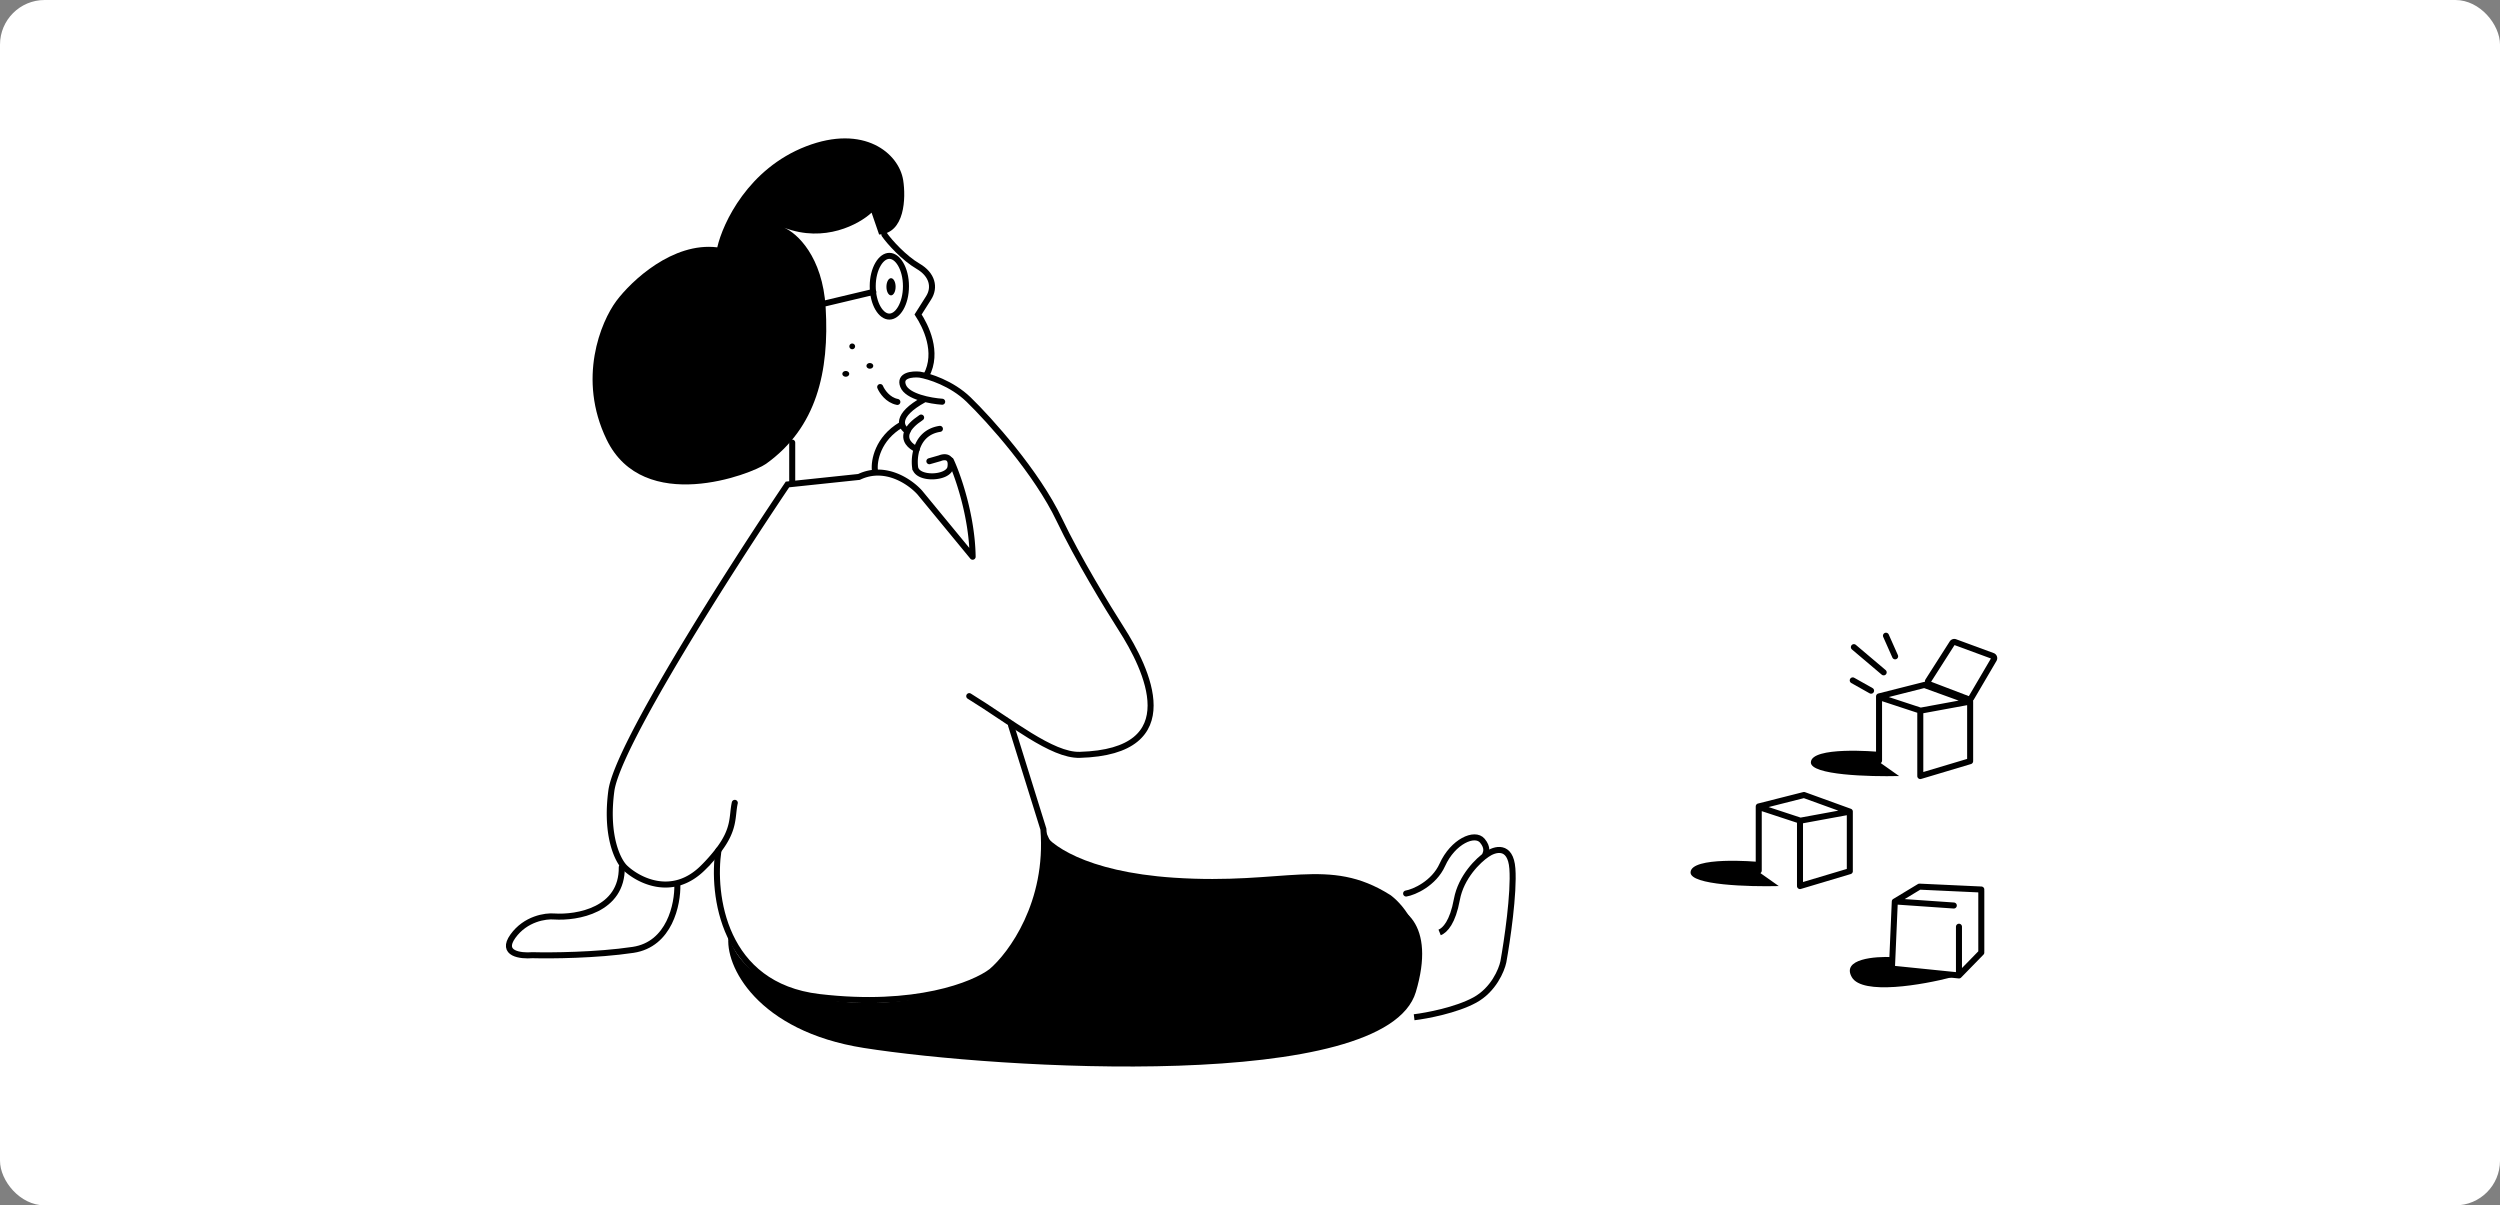 <svg xmlns="http://www.w3.org/2000/svg" width="560" height="270" fill="none"><rect width="100%" height="100%" fill="#808080" stroke="none"/><rect width="560" height="270" fill="#fff" rx="10"/><path fill="#000" d="M184.949 68.915c-.675-11.484-6.464-16.719-9.274-17.9 9.037 3.464 16.804-.809 19.558-3.378l1.686 4.897c5.8-.27 6.014-8.218 5.396-12.158-.954-6.08-8.801-12.598-21.75-7.6-12.949 4.999-18.659 17.169-19.895 22.629-9.981-1.216-19.221 7.487-22.593 11.99-3.484 4.672-8.801 17.427-2.192 31.072 8.262 17.056 32.475 7.75 35.744 5.404 11.296-8.106 14.163-20.602 13.32-34.956z"/><path stroke="#000" stroke-width="1.35" d="M202.936 64.114c0 1.962-.468 3.707-1.19 4.94-.732 1.247-1.649 1.862-2.532 1.862-.884 0-1.801-.615-2.532-1.863-.722-1.232-1.19-2.977-1.19-4.939 0-1.962.468-3.706 1.19-4.939.731-1.247 1.648-1.862 2.532-1.862.883 0 1.8.615 2.532 1.862.722 1.233 1.19 2.978 1.19 4.94z"/><path fill="#000" d="M199.589 66.163c.567 0 1.027-.862 1.027-1.925 0-1.064-.46-1.925-1.027-1.925s-1.027.861-1.027 1.924c0 1.064.46 1.926 1.027 1.926z"/><path stroke="#000" stroke-linecap="round" stroke-width="1.35" d="m184.84 67.957 10.78-2.566m.349 39.907c-.224-2.082.638-7.02 5.874-10.126m-24.386 12.575v-8.606m20.645-46.586c1.174 1.687 4.434 5.273 7.551 7.088 3.189 1.856 3.86 4.725 2.35 7.087l-2.35 3.713c1.678 2.588 4.656 8.417 1.837 13.682"/><path fill="#000" d="M190.872 78.229a.642.642 0 1 0 .001-1.283.642.642 0 0 0-.001 1.283zm-1.415 6.156c.426 0 .77-.287.77-.642 0-.354-.344-.641-.77-.641-.425 0-.769.287-.769.641 0 .355.344.642.769.642z"/><path stroke="#000" stroke-linecap="round" stroke-width="1.35" d="M197.16 86.695c.391.946 1.707 2.937 3.85 3.337"/><path fill="#000" d="M194.848 82.596c.425 0 .77-.287.77-.642 0-.354-.345-.641-.77-.641-.425 0-.77.287-.77.641 0 .355.345.642.77.642z"/><path stroke="#000" stroke-linecap="round" stroke-width="1.35" d="M211.048 89.987c-2.524-.169-7.81-1.113-8.752-3.542-.943-2.428 2.076-2.698 3.703-2.53 2.076.338 7.17 1.923 10.941 5.566 4.712 4.554 15.317 16.36 20.366 26.985 4.04 8.5 10.885 19.733 13.802 24.286 5.779 8.995 14.981 27.66-9.257 28.335-6.228.173-15.317-7.354-24.743-13.156M203.284 96.56c-1.507-.843-2.873-3.44 3.724-7.083"/><path stroke="#000" stroke-linecap="round" stroke-width="1.35" d="m208.182 103.315 2.357-.675c.954-.393 2.76-.54 2.356 2.024-.404 2.564-7.529 2.867-7.911 0a9.916 9.916 0 0 1 .345-4.048c.644-2.082 2.138-4.08 5.21-4.553"/><path stroke="#000" stroke-linecap="round" stroke-width="1.35" d="M205.332 100.615c-1.363-.585-3.009-2.013-2.049-4.048.424-.9 1.358-1.919 3.05-3.036m-54.608 104.621c.112 4.363-1.715 13.396-9.923 14.619-8.208 1.225-18.445 1.304-22.538 1.191-2.635.226-7.198-.307-4.373-4.25 2.826-3.944 7.345-4.59 9.251-4.42 5.102.34 15.272-1.394 15.137-11.05m175.69 5.905c1.747-.281 6.222-2.231 8.116-6.421 2.367-5.239 7.271-7.436 8.962-5.409 1.352 1.623.789 2.705.676 3.043"/><path fill="#000" d="M262.913 196.602c-20.003-1.343-28.045-7.606-29.565-10.571 3.21 30.369 84.473 23.322 82.615 19.799-1.487-2.819-3.661-4.754-4.562-5.369-13.853-8.725-23.484-2.181-48.488-3.859z"/><path fill="#000" d="M193.507 234.742c-23.846-3.756-31.308-18.446-30.292-25.228 4.748 17.71 42.766 19.331 59.675 7.7 10.78-9.625 11.513-26.163 10.78-32.597 3.048 9.39 9.165 11.538 18.606 15.869 7.96 3.652 39.405 3.014 54.705 1.739 7.621-.635 14.688 4.893 10.161 19.997-6.774 22.605-93.827 17.215-123.635 12.52z"/><path stroke="#000" stroke-linecap="round" stroke-width="1.35" d="M212.98 103.125c1.574 3.372 4.755 12.409 4.89 21.581m.001-.001-11.802-14.331c-2.08-2.36-7.722-6.373-13.657-3.54l-16.017 1.686c-12.589 18.658-38.104 58.505-39.453 68.621-1.349 10.116 1.461 15.68 3.035 17.197 2.978 2.867 10.655 6.879 17.534 0a38.752 38.752 0 0 0 3.422-3.877c3.733-4.891 2.985-7.588 3.66-10.622"/><path stroke="#000" stroke-linecap="round" stroke-width="1.35" d="M160.935 190.457c-1.478 9.891.962 30.315 22.543 32.877 21.582 2.563 34.732-2.754 38.61-5.732 4.44-3.766 12.983-15.41 11.634-31.866l-7.25-23.267"/><path stroke="#000" stroke-width="1.35" d="M322.478 208.87c1.232-.504 2.923-2.286 3.864-7.396.941-5.11 4.872-8.853 6.72-10.085 1.736-1.233 5.309-2.32 5.712 3.193.403 5.514-1.176 16.193-2.016 20.844-.392 1.905-2.217 6.286-6.384 8.573-4.167 2.285-10.808 3.529-13.608 3.865"/><path fill="#000" d="M414.808 218.889c-2.362-4.107 5.176-4.706 9.24-4.492v2.952l13.218 1.54c-6.502 1.711-20.097 4.106-22.458 0z"/><path stroke="#000" stroke-linecap="round" stroke-width="1.35" d="m443.814 213.367-5.005 5.134m-1.156-15.665-12.962-.898m5.262-3.329 13.86.642m-19.378 2.687-.642 14.886m20.019-17.316v13.603m-5.003-5.525v10.908m-14.371-16.548 5.518-3.337m8.851 19.892-15.143-1.54"/><path fill="#000" d="M378.684 195.4c.129-3.593 14.502-2.438 15.4-2.31v2.31l4.363 3.08c-6.63.171-19.865-.205-19.763-3.08z"/><path stroke="#000" stroke-linecap="round" stroke-width="1.35" d="M414.359 195.012v-13.09m-11.16 16.428v-14.373m-9.242 11.037v-14.373m0 .004 10.138-2.567m10.269 3.719-11.165 2.053m0 14.627 11.165-3.336m-.004-13.341-10.266-3.722m-10.137 2.688 9.368 3.08"/><path fill="#000" d="M405.633 170.752c.129-3.594 14.502-2.439 15.4-2.31v2.31l4.364 3.08c-6.631.171-19.866-.206-19.764-3.08z"/><path stroke="#000" stroke-linecap="round" stroke-width="1.35" d="M441.312 170.371v-13.09m-11.167 16.428v-14.373m-9.239 11.038V156m9.239 17.837 11.165-3.337m0-13.352-11.165 2.054m-9.239-3.206 10.139-2.566m10.269 3.721-10.267-3.721m-10.141 2.703 9.369 3.08"/><path stroke="#000" stroke-width="1.35" d="m437.305 144.046-5.39 8.443a.54.54 0 0 0 .263.795l8.707 3.323a.54.54 0 0 0 .658-.231l5.089-8.674a.54.54 0 0 0-.28-.78l-8.405-3.092a.54.54 0 0 0-.642.216z"/><path stroke="#000" stroke-linecap="round" stroke-width="1.35" d="m422.457 142.398 2.053 4.621m-9.24-2.058 6.673 5.647m-6.927 1.798 4.106 2.31"/></svg>